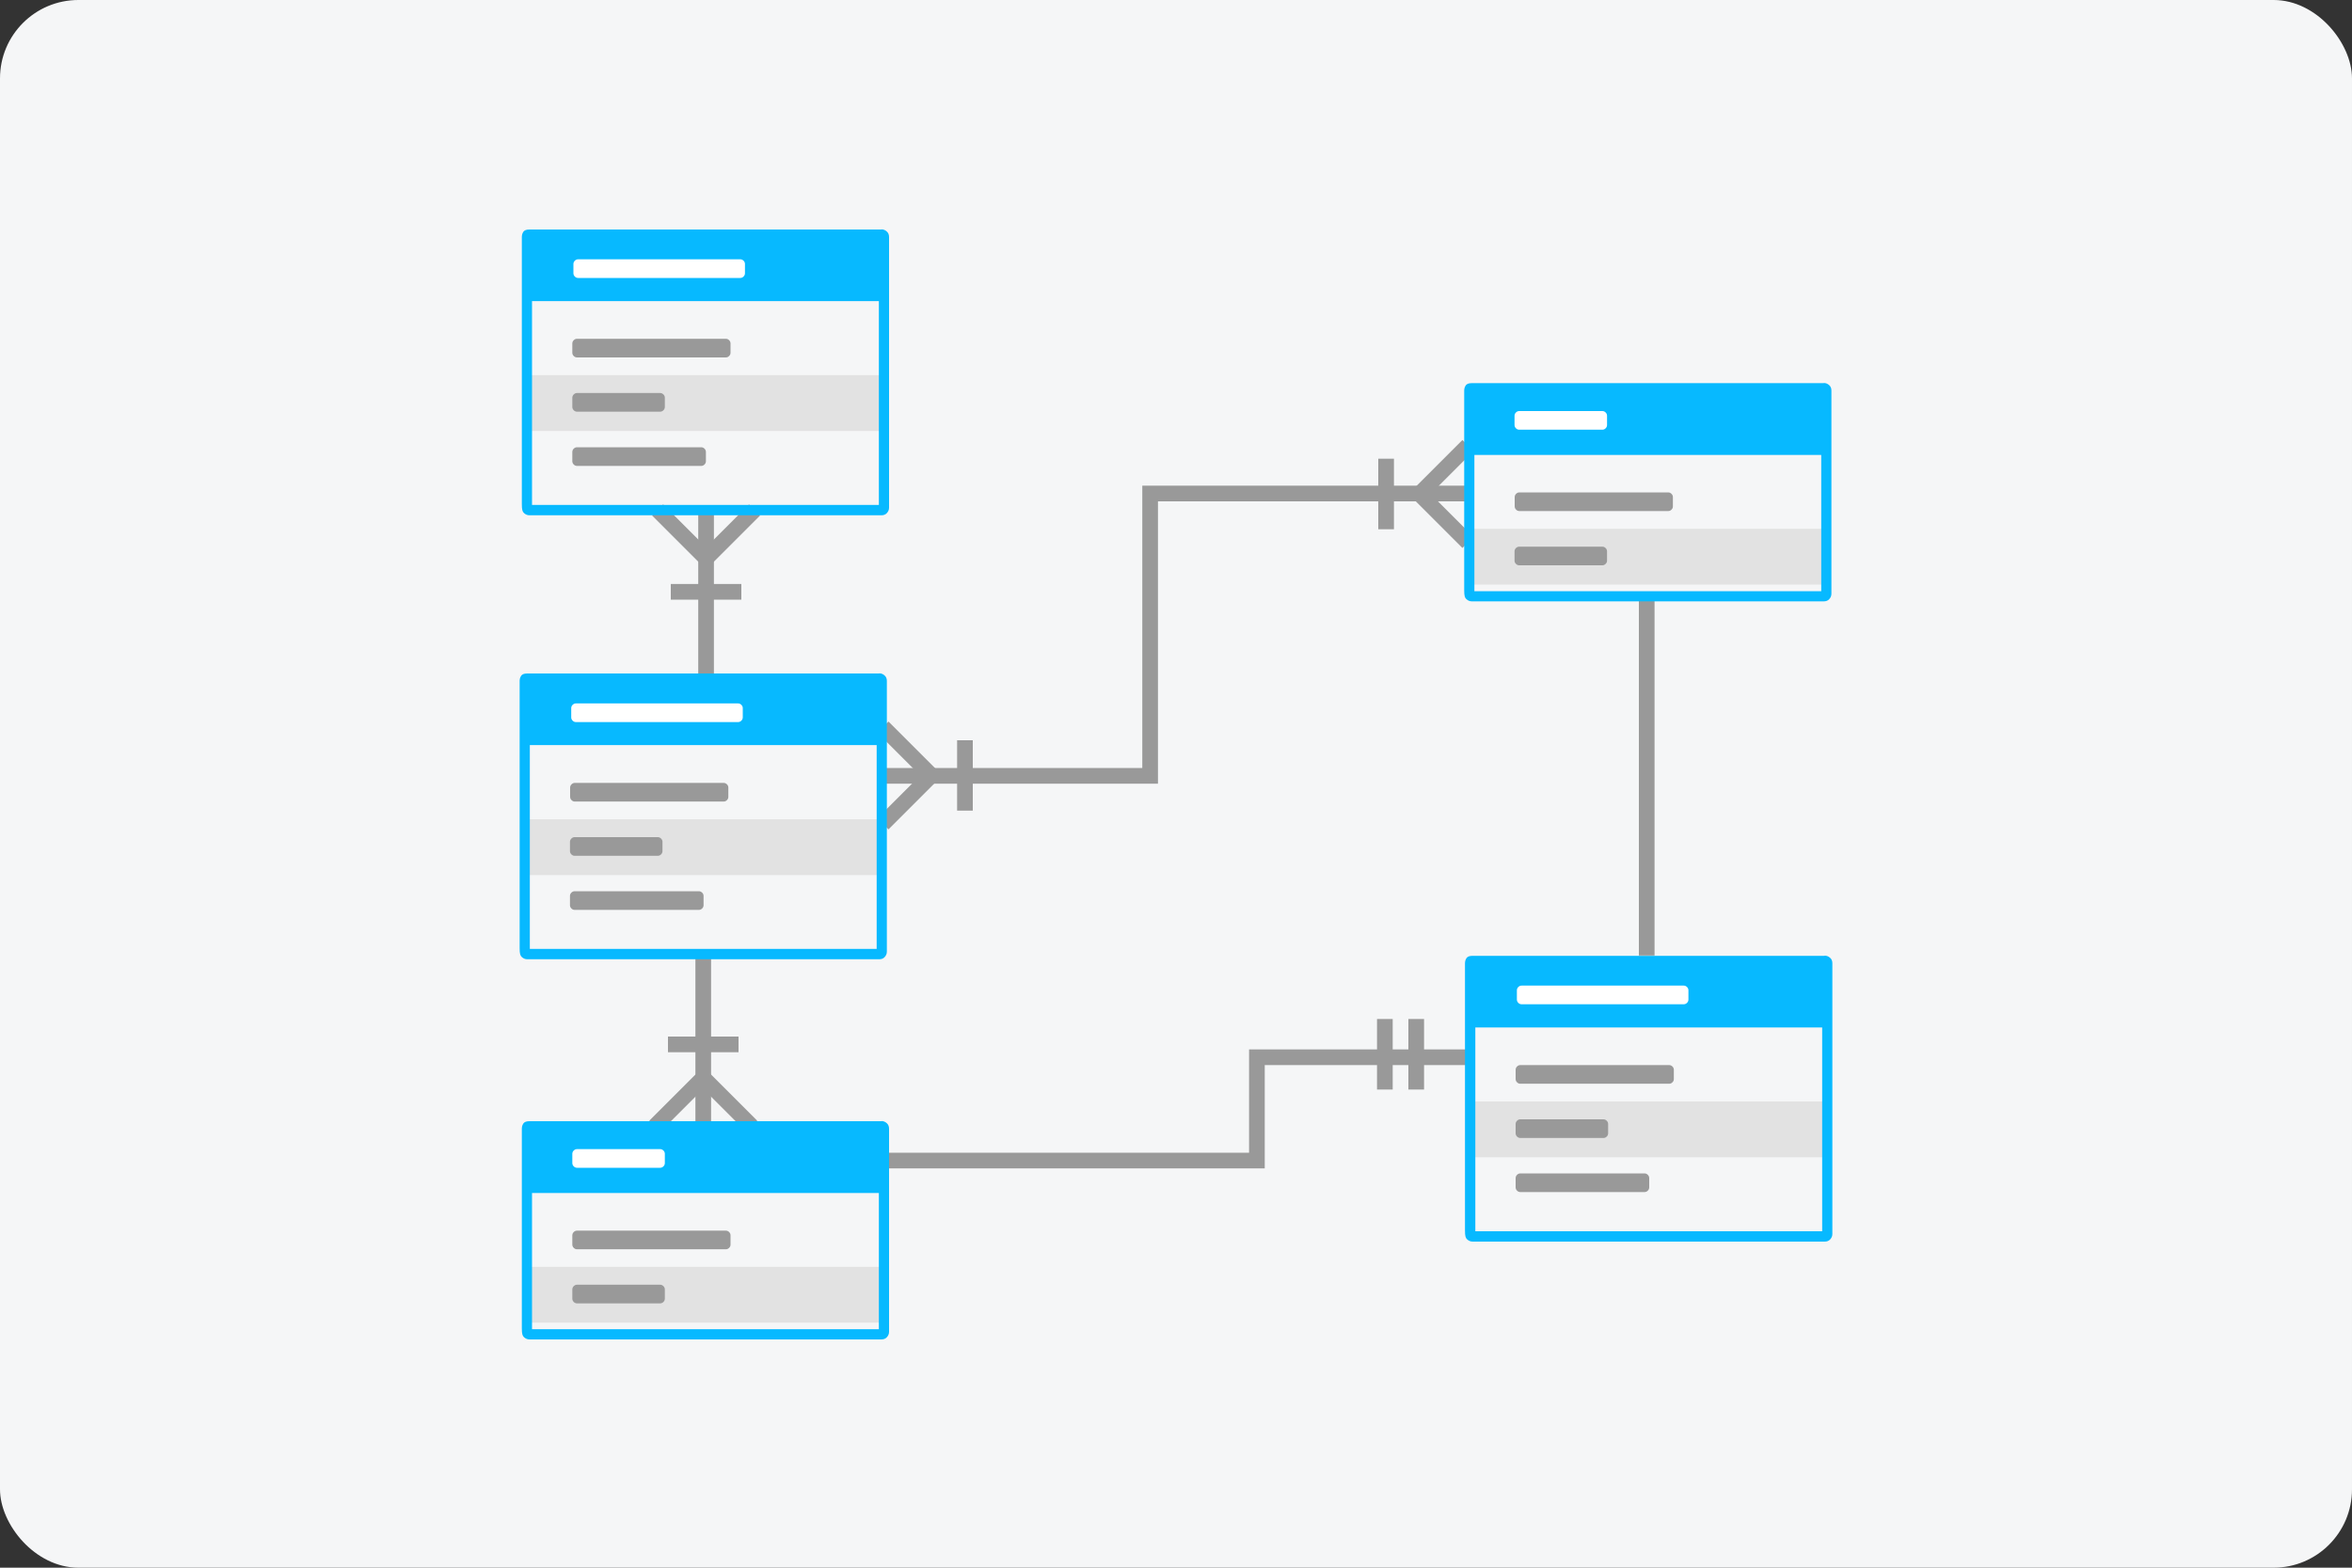 <?xml version="1.0" encoding="UTF-8"?><svg id="uuid-bb6e1ce2-e642-4536-83e8-5670f2a94d13" xmlns="http://www.w3.org/2000/svg" width="150" height="100" viewBox="0 0 150 100"><rect x="0" y="0" width="150" height="100" fill="#333333" stroke="none"/><rect x="0" width="150" height="100" rx="5" ry="5" style="fill:#f5f6f7;"/><line id="uuid-8d8258fe-f953-4c4b-b9d8-8ecba72e488f" x1="105.02" y1="38.24" x2="105.02" y2="60.95" style="fill:none; stroke:#999; stroke-miterlimit:4.22;"/><polyline id="uuid-e7067bd0-f495-4ebb-a331-236b4682fbea" points="56.45 74.03 80.16 74.03 80.16 67.44 93.6 67.44" style="fill:none; stroke:#999; stroke-miterlimit:4.22;"/><g id="uuid-4819f2b5-6ff3-42c1-a9b2-e21452fdb215"><rect id="uuid-58807e80-92f0-4ae6-94b5-c21ffb7e2013" x="93.74" y="70.26" width="22.73" height="3.56" style="fill:#e2e2e2;"/><path id="uuid-72edd6e9-2590-4ae5-94df-69f704f36a14" d="m116.37,60.96c.14,0,.25.05.35.14s.14.21.14.35v17.26c0,.14-.05.25-.14.35s-.21.14-.35.14h-22.45c-.14,0-.25-.05-.35-.14s-.14-.21-.14-.57c0-22.29,0-17.05,0-17.06s0-.18.1-.32c.07-.09.18-.14.39-.14h22.44Zm-.16,17.58v-13h-22.12v13h22.12Z" style="fill:#07b9ff;"/><path id="uuid-9ade7aae-3e4c-429a-a592-c3f23c194600" d="m106.75,68.24v.59c0,.08-.03.15-.09.21s-.13.09-.21.09h-9.49c-.08,0-.15-.03-.21-.09s-.09-.13-.09-.21v-.59c0-.08.03-.15.09-.21s.13-.09.21-.09h9.49c.08,0,.15.03.21.09s.09.13.09.21Z" style="fill:#999;"/><path id="uuid-70cad326-1ed0-4409-855b-2f812b406732" d="m102.56,71.7v.59c0,.08-.03.15-.09.21s-.13.09-.21.09h-5.3c-.08,0-.15-.03-.21-.09s-.09-.13-.09-.21v-.59c0-.08.03-.15.09-.21s.13-.09.21-.09h5.3c.08,0,.15.03.21.09s.09.13.09.21Z" style="fill:#999;"/><path id="uuid-a1168c7e-4abd-4d2b-9af2-12bd0d4f1373" d="m105.18,75.15v.59c0,.08-.03.15-.09.21s-.13.09-.21.09h-7.92c-.08,0-.15-.03-.21-.09s-.09-.13-.09-.21v-.59c0-.08.03-.15.09-.21s.13-.09.21-.09h7.92c.08,0,.15.03.21.09s.09.13.09.21Z" style="fill:#999;"/><path id="uuid-dd1dddbe-41ba-4644-9140-cf5149cf0b9b" d="m107.68,63.17v.59c0,.08-.03.15-.09.21s-.13.09-.21.09h-10.34c-.08,0-.15-.03-.21-.09s-.09-.13-.09-.21v-.59c0-.08.03-.15.09-.21s.13-.09.21-.09h10.34c.08,0,.15.03.21.09s.09.13.09.21Z" style="fill:#fff;"/></g><line x1="45.03" y1="43.38" x2="45.03" y2="32.48" style="fill:none; stroke:#999; stroke-miterlimit:4.22;"/><line x1="41.94" y1="32.53" x2="45.12" y2="35.71" style="fill:none; stroke:#999; stroke-linejoin:bevel;"/><line x1="44.94" y1="35.71" x2="48.12" y2="32.53" style="fill:none; stroke:#999; stroke-linejoin:bevel;"/><line x1="42.78" y1="37.75" x2="47.28" y2="37.75" style="fill:none; stroke:#999; stroke-linejoin:bevel;"/><line x1="44.85" y1="60.99" x2="44.85" y2="71.88" style="fill:none; stroke:#999; stroke-miterlimit:4.22;"/><line x1="47.94" y1="71.84" x2="44.76" y2="68.66" style="fill:none; stroke:#999; stroke-linejoin:bevel;"/><line x1="44.94" y1="68.66" x2="41.76" y2="71.84" style="fill:none; stroke:#999; stroke-linejoin:bevel;"/><line x1="47.1" y1="66.62" x2="42.6" y2="66.62" style="fill:none; stroke:#999; stroke-linejoin:bevel;"/><g id="uuid-e7b2076a-2d3a-4671-9c74-448d55487f6b"><rect id="uuid-17af36d9-94a2-453d-8dac-e5509f683608" x="33.58" y="80.81" width="22.73" height="3.56" style="fill:#e2e2e2;"/><path id="uuid-6253e602-5787-4918-8e77-8a8d6798e179" d="m56.21,71.51c.14,0,.25.05.35.14s.14.21.14.35v12.95c0,.14-.05.25-.14.35s-.21.14-.35.14h-22.44c-.14,0-.25-.05-.35-.14s-.14-.21-.14-.57c0-22.29,0-12.74,0-12.75s0-.18.1-.32c.07-.09.18-.14.39-.14h22.44,0Zm-.16,13.28v-8.69h-22.12v8.69h22.12Z" style="fill:#07b9ff;"/><path id="uuid-33d28b7d-73de-4d35-b88b-df8b4dba2901" d="m46.59,78.8v.59c0,.08-.03.15-.09.21s-.13.09-.21.09h-9.49c-.08,0-.15-.03-.21-.09s-.09-.13-.09-.21v-.59c0-.08.03-.15.09-.21s.13-.09.21-.09h9.49c.08,0,.15.03.21.09s.09.13.09.21Z" style="fill:#999;"/><path id="uuid-eb42c9bb-cad3-495f-9be3-240f55951e8e" d="m42.4,82.25v.59c0,.08-.03.15-.09.21s-.13.09-.21.09h-5.3c-.08,0-.15-.03-.21-.09s-.09-.13-.09-.21v-.59c0-.08.03-.15.09-.21s.13-.09.21-.09h5.3c.08,0,.15.03.21.09s.09.13.09.21Z" style="fill:#999;"/><path id="uuid-f3815d83-0465-4bab-ad20-b43a010e7675" d="m42.4,73.6v.59c0,.08-.03.15-.09.21s-.13.09-.21.09h-5.3c-.08,0-.15-.03-.21-.09s-.09-.13-.09-.21v-.59c0-.08.03-.15.09-.21s.13-.09.21-.09h5.3c.08,0,.15.03.21.09s.09.13.09.21Z" style="fill:#fff;"/></g><g id="uuid-ca6eacdc-e39d-4006-9efc-4de629b8b6cb"><rect id="uuid-131fd4d0-1e23-4623-af61-c4aaa5f36901" x="33.58" y="23.93" width="22.73" height="3.56" style="fill:#e2e2e2;"/><path id="uuid-920dd75d-b40d-42ac-bbe2-65be6820b2c0" d="m56.21,14.63c.14,0,.25.05.35.14s.14.21.14.35v17.26c0,.14-.05.25-.14.35s-.21.14-.35.14h-22.44c-.14,0-.25-.05-.35-.14s-.14-.21-.14-.57c0-22.29,0-17.05,0-17.06s0-.18.1-.32c.07-.09.18-.14.39-.14h22.44,0Zm-.16,17.58v-13h-22.12v13h22.12Z" style="fill:#07b9ff;"/><path id="uuid-c24151fd-a495-429b-9d93-ab3801a00346" d="m46.59,21.91v.59c0,.08-.03.15-.09.21s-.13.09-.21.09h-9.49c-.08,0-.15-.03-.21-.09s-.09-.13-.09-.21v-.59c0-.08.03-.15.09-.21s.13-.09.21-.09h9.49c.08,0,.15.03.21.09s.09.13.09.21Z" style="fill:#999;"/><path id="uuid-d8e648a0-a10b-4978-ac19-6b72fa7c4cce" d="m42.4,25.37v.59c0,.08-.03.15-.09.21s-.13.09-.21.09h-5.3c-.08,0-.15-.03-.21-.09s-.09-.13-.09-.21v-.59c0-.08.03-.15.09-.21s.13-.09.21-.09h5.3c.08,0,.15.03.21.09s.09.13.09.21Z" style="fill:#999;"/><path id="uuid-6bb3672b-fe6e-4420-9e38-69e9678d1c4a" d="m45.02,28.83v.59c0,.08-.03.15-.09.21s-.13.09-.21.09h-7.92c-.08,0-.15-.03-.21-.09s-.09-.13-.09-.21v-.59c0-.08.03-.15.09-.21s.13-.09.21-.09h7.92c.08,0,.15.03.21.09s.09.13.09.21Z" style="fill:#999;"/><path id="uuid-0fadd818-94cc-4d96-8eb9-c7b422c563b7" d="m47.51,16.84v.59c0,.08-.03.15-.09.21s-.13.09-.21.09h-10.34c-.08,0-.15-.03-.21-.09s-.09-.13-.09-.21v-.59c0-.08.03-.15.09-.21s.13-.09.21-.09h10.34c.08,0,.15.03.21.09s.09.13.09.21h0Z" style="fill:#fff;"/></g><polyline id="uuid-f271f790-57b2-41cd-acd1-207c6486a144" points="56.3 49.49 73.35 49.49 73.35 31.48 93.65 31.48" style="fill:none; stroke:#999; stroke-miterlimit:4.22;"/><line x1="90.32" y1="65" x2="90.32" y2="69.5" style="fill:none; stroke:#999; stroke-linejoin:bevel;"/><line x1="88.32" y1="65" x2="88.32" y2="69.5" style="fill:none; stroke:#999; stroke-linejoin:bevel;"/><line x1="93.62" y1="28.42" x2="90.44" y2="31.6" style="fill:none; stroke:#999; stroke-linejoin:bevel;"/><line x1="90.44" y1="31.42" x2="93.62" y2="34.6" style="fill:none; stroke:#999; stroke-linejoin:bevel;"/><line x1="88.4" y1="29.26" x2="88.4" y2="33.76" style="fill:none; stroke:#999; stroke-linejoin:bevel;"/><g id="uuid-ed5c9568-93a3-4aa2-8318-5dab027e6489"><rect id="uuid-52175194-bcca-43ba-8099-2710af390c66" x="93.68" y="33.73" width="22.73" height="3.56" style="fill:#e2e2e2;"/><path id="uuid-c86ca8ed-d992-4cd3-a773-f65c6475ee1c" d="m116.31,24.43c.14,0,.25.05.35.14s.14.21.14.35v12.95c0,.14-.05.25-.14.35s-.21.14-.35.14h-22.44c-.14,0-.25-.05-.35-.14s-.14-.21-.14-.57c0-22.29,0-12.74,0-12.75s0-.18.1-.32c.07-.09.18-.14.39-.14h22.44,0Zm-.16,13.28v-8.69h-22.12v8.69h22.12Z" style="fill:#07b9ff;"/><path id="uuid-72475234-e9f2-460c-8a0d-2a7a3bafd124" d="m106.69,31.71v.59c0,.08-.03.15-.09.21s-.13.09-.21.09h-9.49c-.08,0-.15-.03-.21-.09s-.09-.13-.09-.21v-.59c0-.08.03-.15.09-.21s.13-.09.21-.09h9.49c.08,0,.15.03.21.09s.09.13.09.21Z" style="fill:#999;"/><path id="uuid-88e37e2c-f6f6-4592-9615-e08e011aaa48" d="m102.49,35.17v.59c0,.08-.03.15-.09.21s-.13.09-.21.09h-5.3c-.08,0-.15-.03-.21-.09s-.09-.13-.09-.21v-.59c0-.08.03-.15.09-.21s.13-.09.21-.09h5.3c.08,0,.15.03.21.09s.09.13.09.21Z" style="fill:#999;"/><path id="uuid-b77245dd-5b1f-4cda-ba03-9be5ca10f024" d="m102.49,26.52v.59c0,.08-.03.15-.09.21s-.13.09-.21.09h-5.3c-.08,0-.15-.03-.21-.09s-.09-.13-.09-.21v-.59c0-.08.03-.15.09-.21s.13-.09.21-.09h5.3c.08,0,.15.03.21.09s.09.13.09.21Z" style="fill:#fff;"/></g><line x1="56.31" y1="52.55" x2="59.49" y2="49.37" style="fill:none; stroke:#999; stroke-linejoin:bevel;"/><line x1="59.49" y1="49.56" x2="56.31" y2="46.38" style="fill:none; stroke:#999; stroke-linejoin:bevel;"/><line x1="61.54" y1="51.71" x2="61.54" y2="47.22" style="fill:none; stroke:#999; stroke-linejoin:bevel;"/><g id="uuid-c5ae8f38-9814-419d-bd52-9bdd574cc09a"><rect id="uuid-b622ad3b-4974-478a-95e9-1d66105b61ab" x="33.44" y="52.26" width="22.73" height="3.56" style="fill:#e2e2e2;"/><path id="uuid-189b2e8f-4dbf-4c01-8c43-86857c71eea8" d="m56.07,42.95c.14,0,.25.05.35.14s.14.21.14.35v17.26c0,.14-.05.25-.14.35s-.21.14-.35.14h-22.44c-.14,0-.25-.05-.35-.14s-.14-.21-.14-.57c0-22.29,0-17.05,0-17.06s0-.18.1-.32c.07-.09.18-.14.39-.14h22.44,0Zm-.16,17.58v-13h-22.12v13h22.12Z" style="fill:#07b9ff;"/><path id="uuid-e283b067-2b3f-42fd-85b4-ef8ed5b14652" d="m46.45,50.24v.59c0,.08-.03.15-.09.21s-.13.09-.21.09h-9.49c-.08,0-.15-.03-.21-.09s-.09-.13-.09-.21v-.59c0-.08.03-.15.09-.21s.13-.09.21-.09h9.49c.08,0,.15.03.21.09s.09.13.09.21Z" style="fill:#999;"/><path id="uuid-df1bef7b-2f9a-4bdc-a4eb-eb139b90f0c9" d="m42.25,53.7v.59c0,.08-.03.15-.09.21s-.13.09-.21.09h-5.3c-.08,0-.15-.03-.21-.09s-.09-.13-.09-.21v-.59c0-.08.03-.15.09-.21s.13-.09.21-.09h5.3c.08,0,.15.03.21.09s.09.13.09.21Z" style="fill:#999;"/><path id="uuid-522947f1-54ff-40f9-809a-e452d9d6adef" d="m44.87,57.15v.59c0,.08-.03.15-.09.21s-.13.09-.21.09h-7.92c-.08,0-.15-.03-.21-.09s-.09-.13-.09-.21v-.59c0-.08.03-.15.09-.21s.13-.09.21-.09h7.92c.08,0,.15.03.21.09s.09.13.09.21Z" style="fill:#999;"/><path id="uuid-ee1ffd24-f053-48cc-93fe-25b781851699" d="m47.37,45.17v.59c0,.08-.03.15-.09.21s-.13.09-.21.09h-10.34c-.08,0-.15-.03-.21-.09s-.09-.13-.09-.21v-.59c0-.08.03-.15.09-.21s.13-.09.21-.09h10.34c.08,0,.15.03.21.09s.09.13.09.21h0Z" style="fill:#fff;"/></g></svg>